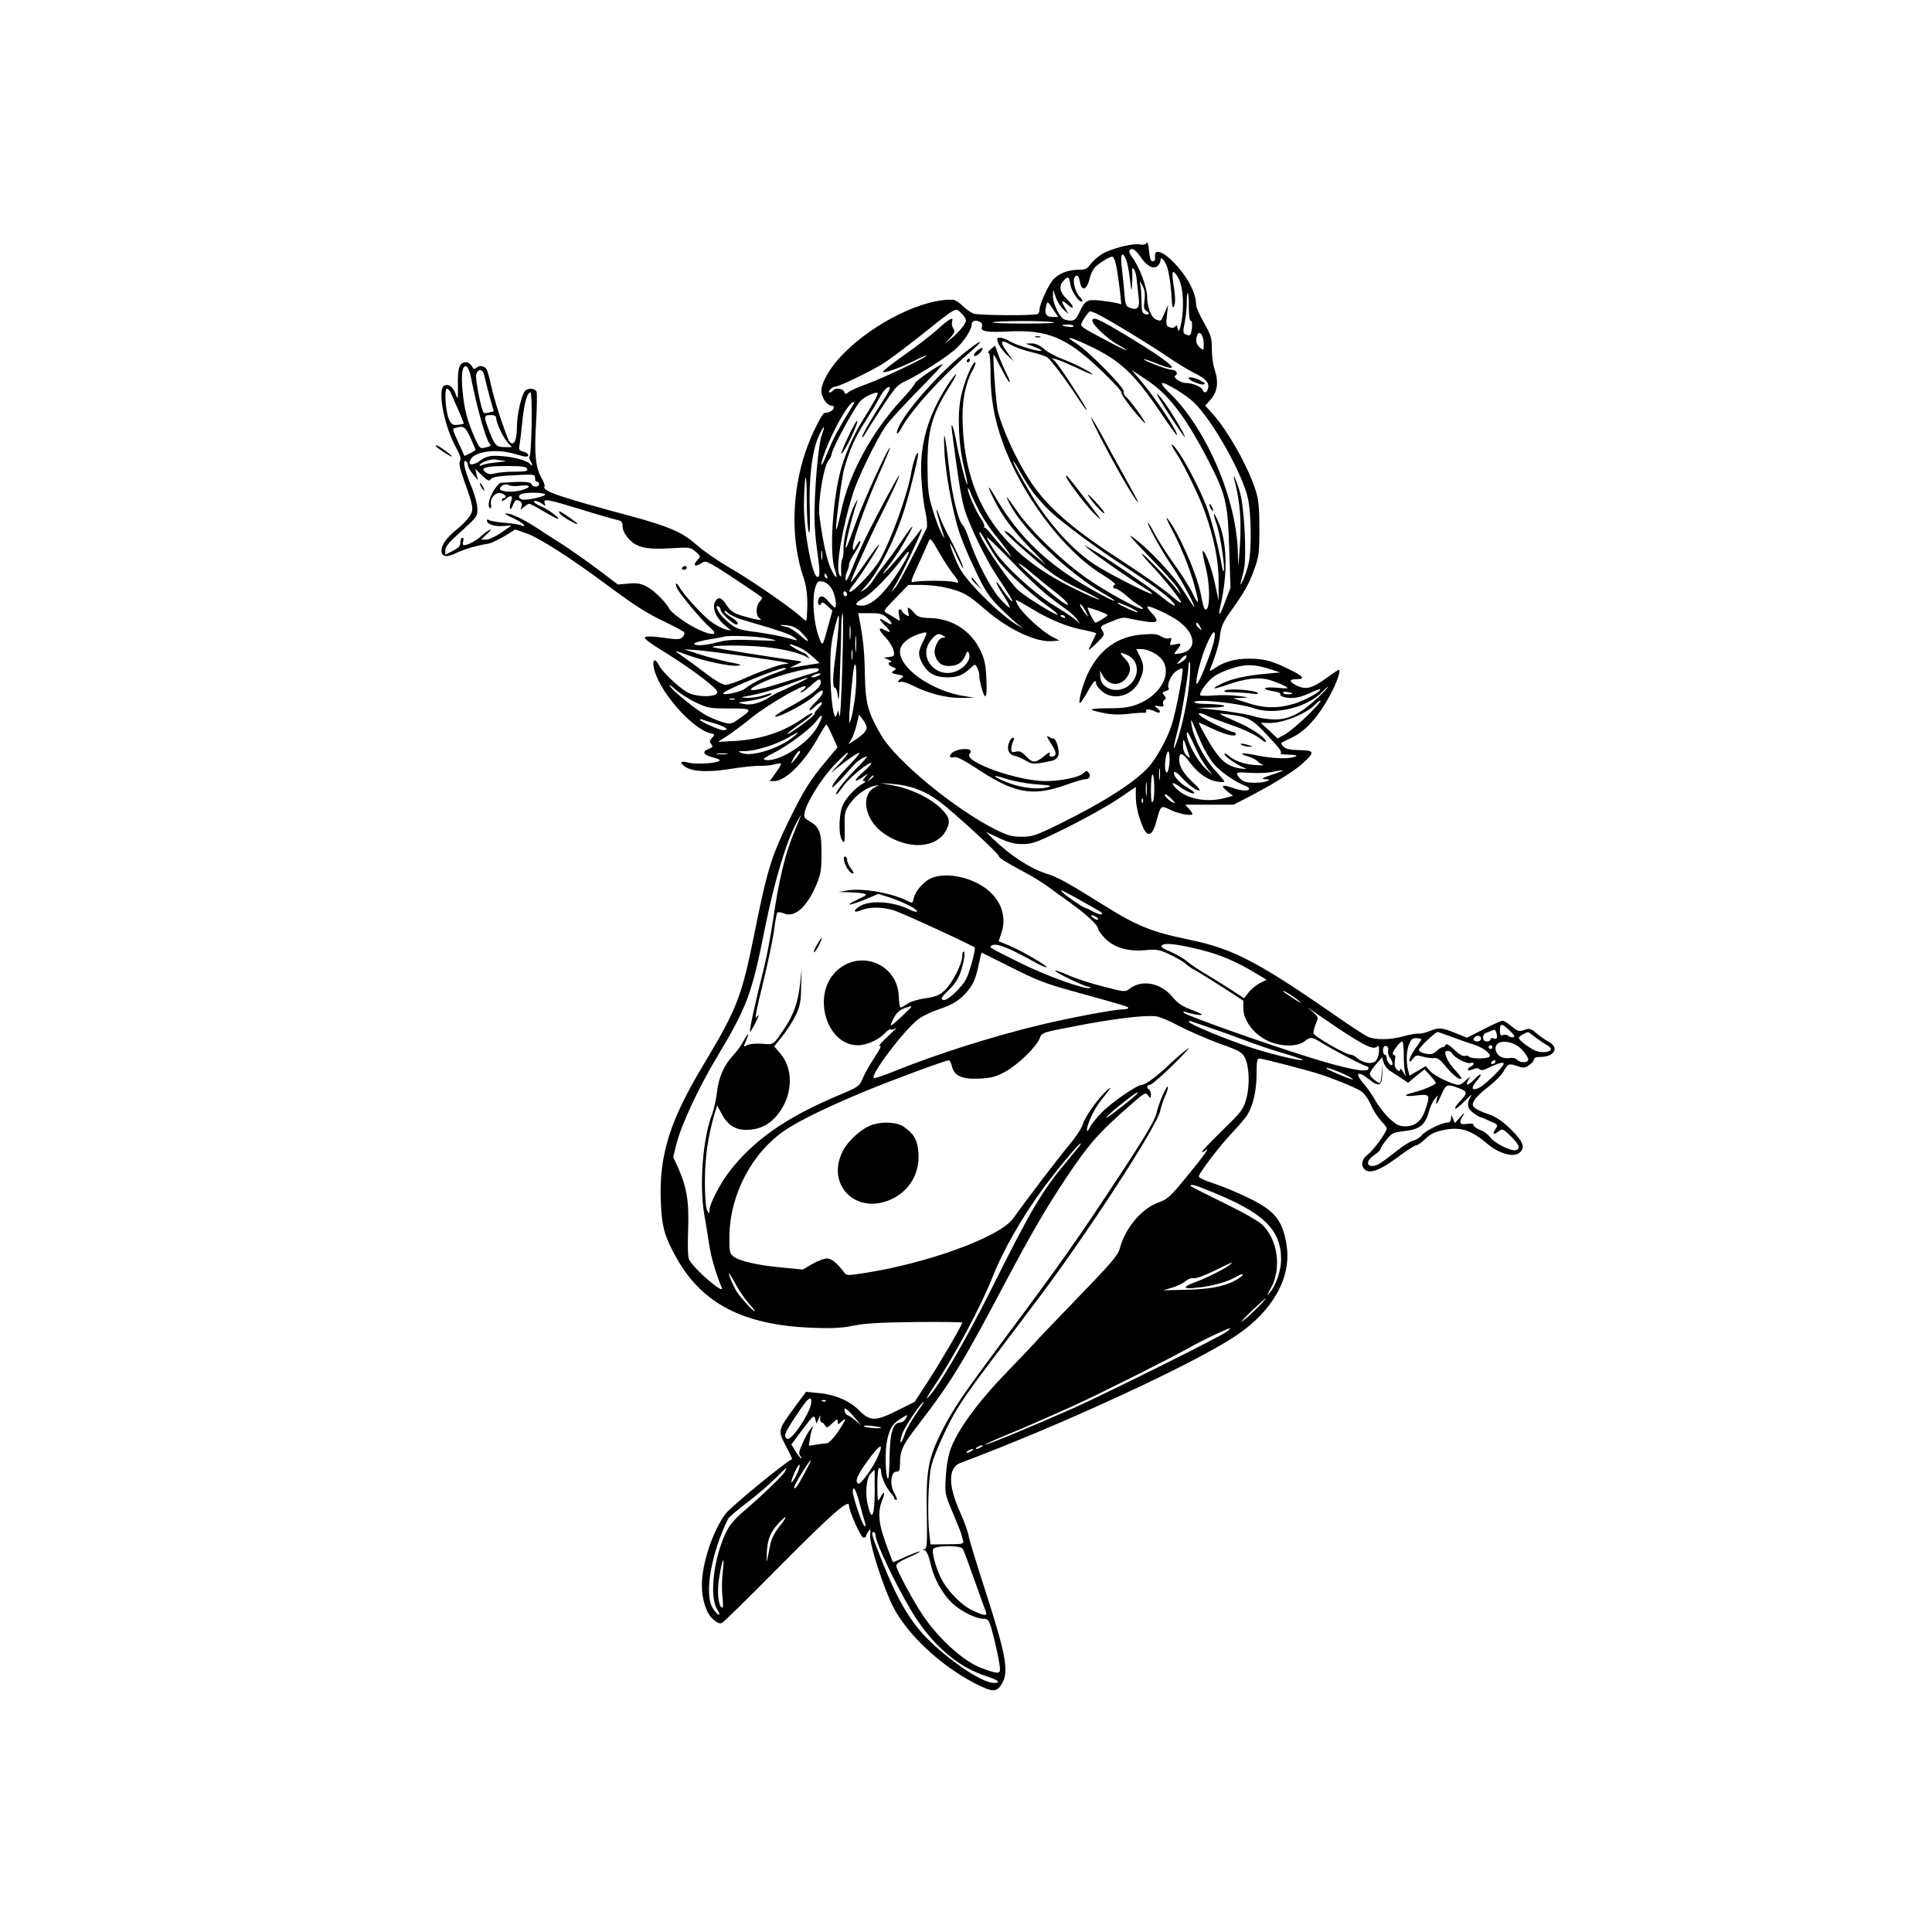 <?xml version="1.0" standalone="no"?>
<!DOCTYPE svg PUBLIC "-//W3C//DTD SVG 20010904//EN"
 "http://www.w3.org/TR/2001/REC-SVG-20010904/DTD/svg10.dtd">
<svg version="1.0" xmlns="http://www.w3.org/2000/svg"
 width="1024pt" height="1024pt" viewBox="0 0 1024 1024"
 preserveAspectRatio="xMidYMid meet">
<g transform="translate(0,1024) scale(0.1,-0.1)"
fill="#000000" stroke="none">
<path d="M6076 8952 c-5 -9 -17 -11 -32 -8 -34 9 -151 -20 -201 -49 -23 -14
-51 -39 -63 -55 -18 -26 -28 -30 -66 -30 -53 0 -101 -19 -131 -51 -26 -28 -73
-131 -73 -159 0 -10 -4 -21 -9 -24 -15 -10 -315 -8 -342 2 -14 6 -40 24 -57
41 -17 17 -39 31 -49 32 -153 9 -411 -116 -574 -277 -82 -80 -136 -176 -124
-221 8 -33 33 -63 52 -63 16 0 17 -16 1 -27 -13 -8 -18 -9 -38 -12 -13 -1 -72
-120 -99 -201 -76 -220 -80 -474 -12 -672 14 -40 20 -83 20 -143 -1 -47 -3
-85 -7 -85 -3 0 -17 11 -31 24 -51 47 -268 197 -376 258 -60 35 -138 89 -173
120 -73 66 -146 98 -354 154 -372 100 -466 132 -452 155 3 6 -4 25 -15 44 -32
56 -40 124 -30 288 5 83 6 159 3 169 -6 21 -46 24 -62 5 -18 -21 -42 -127 -42
-182 0 -63 -9 -95 -25 -95 -7 0 -16 8 -20 18 -35 87 -77 220 -90 280 -8 40
-20 82 -25 93 -12 21 -40 25 -57 8 -8 -8 -14 -5 -22 10 -7 12 -20 21 -30 21
-36 0 -46 -28 -44 -119 1 -79 0 -83 -11 -52 -14 40 -36 57 -60 48 -39 -15 -5
-207 58 -323 25 -45 31 -65 24 -78 -7 -12 0 -41 22 -104 49 -136 52 -152 30
-187 -11 -17 -41 -49 -69 -71 -54 -43 -81 -81 -81 -113 0 -32 27 -37 74 -14
40 20 109 41 171 51 17 2 56 21 88 40 l58 36 57 -20 c62 -20 233 -129 407
-258 169 -126 230 -165 331 -213 51 -24 96 -49 100 -54 3 -6 0 -18 -9 -26 -13
-13 -26 -14 -102 -3 -57 8 -90 9 -97 2 -6 -6 31 -34 109 -81 65 -40 155 -102
201 -138 67 -53 81 -68 71 -79 -15 -19 -100 -18 -144 1 -42 17 -141 108 -161
147 -21 41 -38 36 -29 -9 21 -118 198 -323 299 -349 26 -6 26 -7 10 -25 -14
-15 -14 -21 -4 -34 10 -12 8 -16 -15 -25 -37 -14 -27 -32 26 -45 25 -6 39 -14
32 -18 -22 -14 -128 -19 -165 -9 -43 12 -50 0 -13 -24 38 -25 128 -28 245 -8
58 9 125 16 149 15 24 -1 58 3 77 8 19 5 34 6 34 2 0 -5 -14 -27 -30 -49 l-30
-42 23 0 c61 0 163 102 239 241 18 32 35 59 38 59 3 0 17 -27 32 -61 l27 -60
-60 -72 c-87 -103 -121 -159 -204 -329 -88 -182 -110 -255 -175 -578 -69 -344
-92 -404 -272 -704 -177 -294 -234 -476 -226 -716 5 -143 19 -194 88 -315 134
-235 351 -347 705 -362 119 -5 166 -2 230 11 59 12 145 17 328 19 136 1 247 0
247 -3 0 -12 -117 -213 -182 -312 l-70 -108 -90 -45 c-118 -59 -146 -59 -204
-1 -51 52 -131 86 -221 93 l-61 6 -62 -84 c-88 -120 -88 -120 -45 -203 20 -37
35 -69 33 -70 -36 -15 -323 -251 -352 -289 -67 -88 -126 -264 -126 -378 0 -79
24 -152 61 -183 22 -19 35 -24 47 -17 9 5 143 136 297 292 287 289 375 366
375 329 0 -29 63 -170 76 -170 8 0 14 4 14 8 0 5 6 16 13 26 11 15 12 12 9
-21 -5 -47 73 -286 124 -384 77 -146 250 -307 429 -400 95 -49 117 -50 144 -5
40 64 24 152 -88 499 -43 133 -82 260 -86 282 -3 22 -24 80 -46 129 -65 144
-64 237 1 262 539 202 1244 528 1463 676 195 131 293 309 266 479 -21 131 -62
182 -202 250 -55 27 -137 61 -183 76 -55 18 -83 32 -80 40 11 29 114 163 171
223 34 36 71 79 82 95 33 48 53 132 53 222 0 65 3 83 14 83 15 0 251 -61 316
-82 71 -22 186 -69 218 -88 21 -13 40 -38 56 -72 12 -29 37 -68 54 -87 18 -18
32 -37 32 -42 0 -19 -70 -115 -99 -137 -34 -25 -41 -61 -16 -82 27 -22 81 -2
171 65 48 36 93 65 101 65 7 0 29 15 47 33 25 25 49 37 94 47 92 19 146 3 236
-73 57 -49 134 -72 165 -50 38 26 27 60 -41 127 -46 45 -78 66 -118 80 -30 10
-63 25 -72 33 -15 14 -16 19 -3 42 7 14 40 46 74 71 33 25 69 62 81 83 23 41
29 42 76 25 27 -9 37 -9 58 6 14 9 26 23 26 30 0 9 12 14 34 14 75 0 102 49
45 80 -18 9 -47 30 -65 45 -30 26 -37 28 -65 18 -28 -10 -35 -8 -67 19 -20 17
-42 30 -48 30 -7 0 -52 -20 -100 -45 l-89 -45 -62 25 c-72 29 -88 30 -138 9
-20 -8 -47 -14 -59 -13 -11 2 -46 -5 -76 -13 -70 -21 -154 -21 -194 -1 -17 9
-67 41 -111 71 -468 326 -593 392 -835 442 -197 41 -273 71 -456 186 -184 115
-238 145 -299 164 -88 28 -194 98 -288 190 l-32 31 70 -33 c55 -25 82 -32 128
-32 51 1 75 10 231 87 96 48 218 116 270 151 l96 65 0 -47 c0 -52 13 -108 37
-164 25 -60 52 -48 73 32 21 80 24 83 70 59 42 -22 120 -37 120 -23 0 4 -9 17
-19 28 l-20 21 129 0 128 0 84 43 c137 72 238 135 284 177 64 59 62 68 -18 69
-49 1 -72 6 -85 18 -9 10 -15 19 -12 20 2 2 30 16 63 32 69 35 133 107 194
218 37 68 61 138 48 138 -3 0 -33 -20 -66 -44 -74 -54 -107 -63 -155 -41 -43
21 -45 35 -6 35 55 0 41 16 -52 60 -74 35 -106 44 -164 48 -85 5 -153 -9 -207
-45 -33 -22 -38 -23 -31 -7 29 71 48 136 52 181 5 41 16 66 54 120 75 105 99
147 127 226 24 65 27 86 27 212 0 108 -4 154 -18 200 -39 127 -148 321 -232
414 l-37 41 31 35 c35 41 41 94 17 162 -7 21 -13 68 -13 103 0 58 -4 73 -41
138 -23 41 -42 83 -42 93 0 50 -25 111 -72 173 -75 100 -155 145 -146 83 2
-14 -2 -22 -12 -22 -11 0 -16 15 -20 55 -3 36 -8 50 -14 42z m-32 -72 c32 -49
68 -69 91 -50 8 7 15 19 15 26 0 28 18 13 35 -28 9 -24 19 -85 23 -138 4 -75
7 -90 15 -72 7 16 7 47 -1 99 -13 82 -10 97 13 67 23 -30 35 -83 35 -159 0
-77 -21 -170 -28 -126 -3 17 -6 20 -12 12 -5 -8 -16 -11 -29 -6 -20 6 -22 11
-16 63 l6 57 -17 -40 c-22 -51 -19 -48 -43 -40 -28 8 -51 65 -51 124 -1 50
-43 161 -79 207 -11 14 -18 30 -15 35 11 19 32 7 58 -31z m-75 -17 c6 -16 15
-62 20 -103 7 -66 9 -69 11 -30 2 25 2 56 1 70 -2 18 1 22 8 14 6 -5 13 -28
15 -50 2 -21 7 -61 10 -89 9 -64 -2 -81 -40 -68 -28 9 -29 13 -35 84 -3 41
-10 102 -14 137 -8 66 4 84 24 35z m-50 -46 c6 -35 14 -92 18 -127 l6 -63 -24
7 c-13 3 -52 9 -86 13 -73 7 -82 2 -112 -63 -21 -44 -33 -50 -77 -38 -26 7
-64 84 -63 127 l1 32 14 -41 c8 -23 27 -52 41 -65 l27 -24 -22 38 c-21 37 -15
40 21 9 34 -30 29 -2 -7 31 -39 38 -46 70 -19 99 24 26 30 23 37 -23 6 -37 50
-98 62 -86 3 3 -3 14 -15 26 -21 21 -37 82 -26 100 12 20 23 11 29 -24 10 -52
37 -42 52 20 4 17 13 39 21 50 14 21 81 65 99 65 7 0 17 -28 23 -63z m147
-168 c-5 -39 -3 -50 11 -58 21 -12 13 -24 -11 -15 -12 5 -16 20 -16 68 0 33
-3 72 -6 86 -5 24 -4 24 11 -4 12 -20 15 -41 11 -77z m235 -38 c0 -43 4 -71
10 -71 13 0 7 -72 -6 -77 -5 -1 -16 1 -24 6 -11 7 -11 18 -2 60 6 29 11 77 11
108 0 31 3 54 6 50 3 -3 6 -37 5 -76z m-717 -14 l25 -37 -30 0 c-34 0 -44 17
-35 56 8 30 7 31 40 -19z m-487 -19 c13 -12 23 -28 23 -36 0 -17 -38 -64 -82
-99 l-33 -27 30 32 c25 28 28 36 17 52 -6 11 -9 26 -6 35 11 29 -16 15 -74
-38 -31 -29 -110 -90 -174 -135 -65 -46 -118 -87 -118 -92 0 -12 91 20 168 59
34 17 62 29 62 26 0 -10 -236 -122 -315 -150 -44 -16 -88 -35 -97 -43 -16 -13
-18 -13 -24 2 -7 18 -49 22 -59 6 -3 -5 -11 -10 -17 -10 -7 0 -6 6 2 15 7 8
18 15 24 15 23 0 204 88 266 129 36 24 117 85 180 135 210 167 192 157 227
124z m724 -5 c56 -27 289 -169 374 -228 44 -30 103 -66 131 -80 64 -31 85 -54
77 -83 -6 -25 -21 -29 -29 -8 -6 16 -55 36 -88 36 -30 0 -72 30 -56 40 17 10
3 30 -20 30 -22 0 -153 50 -147 56 2 2 32 -8 66 -22 154 -62 85 1 -164 151
-146 87 -175 100 -175 74 0 -19 77 -93 127 -121 95 -54 55 -41 -54 18 -112 59
-133 72 -133 83 0 12 40 71 48 71 5 0 24 -7 43 -17z m-623 -41 c7 -5 10 -16 6
-25 -9 -23 28 -30 138 -24 209 11 311 -31 492 -204 64 -61 114 -115 110 -120
-3 -5 24 -45 60 -90 37 -44 66 -77 66 -72 0 12 -82 124 -103 141 -9 8 -14 19
-11 27 7 17 -188 215 -250 254 -69 43 -41 39 61 -9 170 -79 246 -151 388 -362
44 -65 81 -116 82 -114 11 11 -112 196 -195 293 l-44 52 74 -49 c118 -77 205
-189 322 -411 103 -197 113 -236 121 -484 l7 -210 -28 -73 c-29 -80 -40 -89
-25 -21 39 168 35 335 -10 439 -28 66 -34 59 -10 -11 19 -53 46 -237 37 -246
-3 -3 -7 12 -11 33 -13 81 -57 252 -82 314 -35 90 -107 228 -148 286 -39 55
-48 48 -11 -7 38 -56 121 -226 151 -309 50 -141 75 -266 74 -375 l0 -100 -20
94 c-18 85 -54 179 -65 169 -2 -3 6 -42 17 -88 26 -103 22 -246 -7 -217 -3 3
-12 37 -19 76 -21 109 -118 329 -176 401 -12 14 -3 -9 19 -50 50 -94 99 -214
123 -304 27 -98 24 -111 -10 -41 -15 33 -61 105 -101 160 -39 55 -85 126 -101
158 -16 31 -32 57 -34 57 -11 0 70 -147 122 -223 50 -73 123 -206 123 -224 0
-4 -23 31 -52 77 -53 87 -191 234 -279 296 -26 19 10 -22 91 -105 74 -75 143
-152 153 -171 l18 -35 -28 35 c-44 55 -176 190 -181 185 -2 -2 20 -30 51 -62
67 -71 157 -183 157 -196 0 -5 -19 7 -42 27 -59 50 -160 121 -308 217 -235
153 -366 270 -453 404 -73 115 -141 261 -168 365 -10 38 -29 300 -22 300 2 0
18 -31 38 -69 19 -38 39 -73 45 -76 6 -4 -1 17 -16 46 -15 30 -34 75 -43 100
l-17 47 -23 -19 c-13 -11 -18 -19 -12 -19 7 0 11 -36 11 -109 0 -127 19 -238
62 -359 98 -279 324 -581 527 -705 45 -28 78 -53 72 -55 -16 -5 -14 -22 3 -22
7 0 33 -17 57 -38 24 -22 55 -44 67 -51 13 -7 21 -15 19 -18 -11 -10 -194 90
-300 164 -129 91 -292 248 -362 348 -63 91 -74 102 -40 38 72 -136 309 -361
493 -468 92 -53 75 -54 -24 0 -258 139 -421 291 -551 515 -39 67 -43 59 -7
-13 49 -97 95 -158 187 -255 l92 -96 -75 61 c-41 33 -84 70 -95 83 -11 12 -29
27 -40 32 -35 19 21 -37 145 -143 95 -82 136 -109 232 -156 65 -31 116 -58
114 -61 -3 -2 -65 25 -138 61 -381 187 -566 456 -585 854 -7 126 11 225 52
301 13 23 19 42 14 42 -16 0 -57 -99 -75 -179 -21 -94 -14 -260 16 -380 11
-46 19 -86 17 -88 -6 -5 -44 146 -58 224 -12 73 -31 123 -24 63 31 -242 49
-357 66 -415 24 -84 112 -266 171 -355 67 -100 93 -144 80 -136 -7 4 -28 31
-47 59 -48 72 -44 44 5 -31 22 -34 36 -62 31 -62 -5 0 -30 23 -54 51 -49 56
-119 191 -158 304 -13 39 -29 75 -35 80 -25 21 -58 160 -74 305 -20 182 -30
219 -25 100 4 -117 43 -330 80 -443 13 -40 51 -131 85 -201 52 -109 71 -138
128 -195 37 -37 81 -78 97 -90 l30 -23 -35 20 c-88 52 -268 230 -305 303 -22
42 -55 129 -49 129 2 0 18 -29 34 -65 16 -36 31 -65 34 -65 7 0 -40 104 -79
175 -18 33 -38 77 -45 98 -7 21 -14 37 -16 35 -3 -3 17 -72 40 -143 4 -11 -2
-4 -13 17 -11 20 -33 76 -47 125 -24 76 -27 107 -28 228 -1 190 22 275 115
423 22 35 39 66 36 68 -2 3 -23 -24 -45 -58 -104 -161 -148 -314 -139 -486 3
-59 12 -140 21 -180 9 -42 12 -80 8 -90 -68 -142 -147 -293 -167 -317 -26 -30
-26 -30 1 15 28 45 125 248 137 285 6 17 4 17 -11 -3 -43 -59 -162 -199 -183
-217 -13 -12 -8 -1 13 25 19 25 46 63 60 85 90 148 100 181 17 58 -29 -43 -69
-98 -89 -123 -20 -25 -47 -61 -59 -81 -12 -21 -34 -45 -49 -54 -26 -17 -26
-17 4 16 71 76 165 264 213 426 34 114 72 275 67 281 -8 7 -26 -46 -37 -108
-21 -117 -105 -349 -164 -455 -33 -60 -150 -183 -162 -171 -4 3 3 16 14 29 28
31 143 208 143 221 0 5 -34 -39 -75 -99 -41 -60 -75 -105 -75 -99 0 14 98 232
161 357 57 114 100 207 94 207 -4 0 -98 -174 -161 -298 -23 -45 -60 -126 -81
-179 -25 -64 -39 -90 -41 -76 -2 12 2 31 7 42 6 11 11 28 11 38 0 10 14 38 30
62 17 24 30 51 30 60 -1 9 -9 0 -20 -19 -17 -31 -19 -32 -20 -12 0 37 66 223
135 380 36 80 64 147 62 149 -8 7 -139 -280 -177 -387 -23 -63 -45 -124 -51
-135 -23 -50 19 135 55 240 4 11 -2 4 -12 -15 -28 -50 -62 -183 -61 -234 1
-23 -2 -49 -6 -57 -5 -7 -8 -34 -7 -59 2 -38 1 -42 -9 -26 -21 35 13 242 72
431 23 77 124 284 172 355 17 25 93 109 171 188 77 78 137 142 132 142 -15 0
-146 -90 -146 -101 0 -6 -32 -45 -71 -87 -160 -174 -280 -395 -321 -592 -12
-55 -23 -98 -26 -96 -6 7 28 268 42 321 29 101 57 166 110 248 29 46 63 101
74 123 22 43 49 71 58 61 4 -3 -10 -32 -31 -63 -54 -82 -115 -187 -115 -199 0
-5 6 -1 12 10 6 11 47 75 90 142 75 114 84 124 135 147 68 32 218 128 262 170
42 39 81 100 81 126 0 21 24 27 48 12z m386 0 c21 -4 -48 -7 -153 -7 -106 0
-182 3 -169 7 31 8 273 9 322 0z m106 -20 c0 -5 -13 -7 -30 -4 -16 2 -30 6
-30 8 0 2 14 4 30 4 17 0 30 -4 30 -8z m690 -93 c0 -38 0 -38 -20 -22 -20 18
-25 39 -14 67 11 29 34 -3 34 -45z m-3887 -165 c36 -180 80 -336 100 -362 12
-15 10 -17 -24 -25 -24 -6 -28 -2 -52 51 -40 91 -56 151 -65 247 -9 92 -2 140
20 133 7 -3 16 -22 21 -44z m73 -1 c3 -16 16 -65 28 -111 l23 -82 -24 -6 c-13
-4 -26 -4 -29 -2 -13 13 -46 179 -40 202 8 34 34 33 42 -1z m3670 -79 c32 -19
74 -49 92 -67 99 -95 260 -382 287 -512 17 -83 19 -263 4 -336 -6 -29 -20 -71
-30 -93 -19 -40 -19 -34 3 49 17 68 4 338 -21 419 -19 65 -42 110 -27 56 28
-110 36 -202 28 -336 -9 -130 -9 -133 -11 -49 -4 283 -164 659 -360 850 -68
65 -54 73 35 19z m-3844 -21 c6 -16 24 -57 40 -92 15 -35 27 -65 26 -67 -2 -1
-16 -4 -33 -6 -25 -2 -32 2 -44 26 -19 39 -28 166 -12 166 6 0 17 -12 23 -27z
m426 -163 c-2 -93 -7 -170 -11 -170 -4 0 -3 -9 3 -19 14 -27 13 -38 -2 -19
-16 19 -101 40 -173 42 -42 1 -60 -4 -91 -26 -41 -30 -69 -24 -48 10 25 40
140 54 228 27 27 -8 55 -15 63 -15 23 0 14 19 -13 26 -23 6 -25 10 -20 38 3
17 10 74 15 126 9 92 25 150 43 150 5 0 7 -76 6 -170z m1815 123 c-15 -27 -42
-71 -60 -100 -52 -82 -103 -201 -123 -288 -40 -168 -53 -427 -25 -504 19 -56
5 -52 -22 7 -20 41 -43 147 -60 278 -9 73 23 268 50 296 7 7 14 22 15 33 7 35
115 236 151 278 16 19 66 45 89 46 8 1 3 -16 -15 -46z m-106 -10 c-86 -141
-110 -185 -137 -253 -40 -100 -52 -98 -15 2 42 112 125 256 148 257 5 1 6 -2
4 -6z m-1897 -80 c1 -26 38 -105 62 -130 l21 -23 -34 0 c-48 0 -56 8 -84 80
-32 82 -32 90 5 90 22 0 30 -5 30 -17z m-137 -102 c15 -33 27 -62 27 -64 0 -3
-13 -12 -29 -20 l-29 -14 -31 68 c-36 80 -36 76 -13 82 40 11 48 5 75 -52z
m1861 8 c-17 -48 -38 -294 -37 -429 0 -47 6 -123 13 -170 16 -115 17 -144 5
-148 -28 -10 -75 238 -74 387 1 58 4 120 8 136 4 17 7 -35 7 -115 0 -80 5
-155 10 -168 7 -15 8 20 6 110 -6 167 12 314 45 391 30 67 41 71 17 6z m-1681
-131 c18 0 3 -4 -33 -8 -36 -3 -74 -10 -84 -15 -14 -6 -17 -5 -12 3 9 14 66
32 84 26 8 -2 28 -5 45 -6z m-193 -25 c0 -8 12 -29 27 -47 l26 -31 -7 30 -7
30 36 -35 c27 -26 38 -32 44 -22 9 15 44 20 162 25 70 3 75 2 75 -17 -1 -12 4
-20 10 -19 6 1 11 -5 11 -13 0 -18 -33 -18 -40 0 -5 14 -50 15 -164 7 -7 -1
-24 -21 -38 -44 -25 -44 -32 -81 -17 -91 5 -3 7 7 4 22 -5 35 27 67 57 57 21
-6 29 -25 11 -25 -5 0 -10 -5 -10 -12 0 -6 7 -4 18 5 30 27 43 22 30 -14 -13
-37 -2 -52 11 -15 11 28 18 31 39 18 8 -5 10 -16 6 -28 -7 -18 -7 -18 13 -1
11 9 23 17 28 17 5 0 39 -18 76 -40 37 -22 71 -40 76 -40 16 0 -52 51 -89 66
-21 9 -38 20 -38 25 0 10 28 1 49 -15 12 -9 13 -8 8 7 -10 26 12 22 189 -32
87 -27 174 -52 192 -56 27 -6 32 -11 32 -35 0 -18 11 -42 30 -63 42 -49 96
-61 225 -53 100 6 104 6 132 -18 27 -24 28 -24 9 -45 -25 -27 -14 -38 18 -18
24 16 27 15 91 -23 51 -32 212 -139 234 -157 2 -1 -3 -11 -12 -21 -23 -25 -22
-78 1 -91 23 -14 -34 -4 -103 18 -38 12 -56 25 -74 54 -27 42 -45 47 -61 17
-17 -31 5 -84 48 -121 l37 -31 -29 6 c-16 4 -49 21 -72 37 -43 29 -152 148
-174 189 -7 12 -14 19 -17 17 -2 -3 1 -16 8 -29 17 -33 134 -172 171 -203 70
-59 -27 -39 -127 26 -40 26 -79 57 -85 69 -22 40 -83 101 -124 122 -31 16 -52
19 -95 15 l-56 -5 -110 83 c-60 45 -144 104 -185 130 -41 26 -105 67 -141 91
-72 46 -132 74 -158 73 -9 0 7 -11 36 -24 28 -13 54 -29 59 -36 5 -9 2 -10
-12 -4 -10 5 -50 11 -89 14 -38 3 -76 10 -82 14 -8 5 -13 4 -13 -2 0 -19 42
-33 86 -29 24 2 44 3 44 2 0 0 -24 -17 -53 -37 -30 -21 -66 -37 -80 -37 l-27
0 32 31 c20 18 25 26 13 20 -12 -5 -32 -20 -45 -33 -25 -23 -71 -48 -91 -48
-6 0 -8 9 -4 20 4 11 2 20 -4 20 -6 0 -11 -11 -11 -25 0 -19 -10 -29 -40 -45
l-40 -20 0 23 c0 16 17 40 53 72 121 110 117 105 117 149 0 25 -14 76 -35 126
-34 83 -45 137 -25 125 6 -3 10 -13 10 -22z m2996 -143 c23 -30 64 -76 91
-101 66 -62 251 -199 398 -294 131 -86 220 -151 249 -184 33 -37 3 -23 -59 27
-63 51 -302 213 -370 251 l-40 22 30 -25 c39 -33 236 -170 292 -203 24 -14 42
-28 39 -31 -7 -6 -235 110 -303 155 -101 66 -210 180 -300 313 -44 65 -133
222 -133 235 0 5 15 -17 33 -50 18 -33 51 -85 73 -115z m-2682 125 c4 -12 -7
-15 -67 -15 -40 0 -86 -4 -103 -9 -22 -6 -36 -5 -50 6 -32 23 0 33 112 33 81
0 103 -3 108 -15z m-41 -90 c62 9 67 -9 7 -24 -49 -13 -110 -7 -110 9 0 16 34
29 46 19 7 -5 32 -7 57 -4z m2441 -141 c21 -38 57 -91 80 -119 23 -27 54 -68
70 -90 25 -37 24 -36 -19 10 -25 28 -59 67 -75 88 -15 20 -30 34 -32 30 -3 -5
-3 -2 -1 5 2 8 -6 27 -17 42 -27 38 -70 136 -70 158 1 9 7 1 14 -19 7 -20 30
-67 50 -105z m-2306 97 c16 -10 -100 -36 -123 -28 -20 8 -19 24 3 30 30 8 107
7 120 -2z m2343 -258 c17 -32 46 -76 63 -99 43 -56 178 -181 254 -233 34 -24
60 -46 58 -49 -7 -6 -153 83 -205 126 -55 45 -232 312 -207 312 2 0 19 -26 37
-57z m313 -272 c39 -31 87 -68 109 -82 21 -15 45 -37 54 -50 l16 -24 -24 21
c-13 12 -63 45 -111 74 -105 64 -265 210 -319 294 -21 33 -39 64 -39 69 0 4
55 -49 123 -119 67 -70 153 -152 191 -183z m-494 109 c36 -45 37 -54 9 -45
-27 9 -191 9 -218 0 -17 -5 -13 8 28 97 26 57 51 112 55 123 6 15 15 5 51 -59
25 -43 58 -95 75 -116z m-693 78 c-2 -13 -4 -5 -4 17 -1 22 1 32 4 23 2 -10 2
-28 0 -40z m437 -15 c-83 -145 -167 -233 -224 -233 -45 0 -42 12 9 41 45 26
140 124 206 212 38 51 43 40 9 -20z m804 -165 c64 -49 88 -87 30 -47 -57 40
-228 191 -228 201 0 5 31 -16 68 -49 38 -32 96 -79 130 -105z m-1214 86 c3 -8
2 -12 -4 -9 -6 3 -10 10 -10 16 0 14 7 11 14 -7z m23 -63 c20 -30 32 -101 17
-101 -3 0 -17 14 -31 30 -29 35 -48 38 -56 10 -6 -22 8 -38 16 -18 3 9 13 5
32 -13 l27 -26 -22 -79 c-31 -116 -30 -115 -52 -54 -25 70 -34 191 -19 248 11
39 15 43 39 40 17 -2 35 -15 49 -37z m612 3 c89 -22 110 -34 207 -118 121
-104 269 -173 355 -164 l34 3 -42 22 c-51 28 -152 120 -176 162 -10 17 -15 31
-12 31 3 0 43 -22 89 -50 94 -56 183 -93 274 -110 34 -7 62 -14 62 -17 0 -2
-9 -21 -20 -43 -11 -22 -20 -42 -20 -44 0 -3 20 13 44 37 40 39 42 44 29 64
-12 21 -11 24 24 39 78 33 85 34 121 25 21 -5 61 -12 90 -16 61 -8 67 3 25 47
-14 15 -24 30 -21 33 8 8 126 -47 167 -79 92 -69 95 -155 7 -169 -35 -6 -37
-5 -24 11 33 38 32 45 -2 37 -30 -7 -32 -6 -25 15 6 19 4 22 -9 17 -10 -4 -28
1 -42 10 -20 12 -40 15 -99 10 -130 -10 -225 -77 -287 -202 -26 -52 -54 -152
-45 -161 3 -3 20 22 39 55 32 60 48 75 48 47 0 -8 14 -26 31 -40 62 -53 163
-24 199 57 25 53 25 83 1 130 l-19 37 24 0 c38 0 88 -25 112 -55 57 -73 -6
-189 -127 -237 -44 -17 -78 -22 -158 -22 -109 -1 -113 -7 -19 -26 39 -8 81 -9
125 -4 36 5 74 7 84 6 10 -1 15 3 12 8 -8 13 21 13 47 -1 27 -14 36 -3 12 17
-18 15 -18 15 9 11 22 -4 27 -1 22 11 -3 8 0 19 7 23 9 6 9 11 -2 24 -11 14
-10 17 8 22 12 3 20 9 17 13 -12 19 10 72 37 91 16 12 32 19 35 15 8 -8 -36
-240 -59 -305 -20 -60 -67 -148 -105 -198 -64 -84 -234 -195 -487 -320 -126
-62 -145 -68 -201 -68 -50 0 -74 6 -136 37 -215 107 -528 364 -608 500 -72
124 -84 169 -87 323 -2 123 -9 190 -30 298 l-6 27 64 0 c54 0 67 -4 91 -26 33
-31 28 -44 -7 -20 -40 26 -43 19 -6 -19 35 -36 34 -43 -2 -24 -35 19 -33 0 5
-39 20 -21 39 -52 43 -69 6 -29 4 -32 -22 -35 l-29 -4 25 -11 c14 -7 19 -12
13 -12 -21 -1 -15 -19 9 -27 20 -6 20 -7 5 -19 -16 -11 -13 -13 20 -20 34 -6
36 -8 20 -20 -20 -15 -23 -26 -3 -19 8 3 36 -6 62 -19 85 -43 180 -67 258 -66
l71 1 -51 8 c-169 25 -344 145 -344 236 0 37 37 72 99 93 50 16 50 15 25 -36
-29 -57 -30 -75 -3 -123 28 -49 66 -70 129 -70 56 0 81 10 122 47 26 25 26 25
37 5 6 -12 11 -28 11 -36 0 -35 22 -116 32 -116 7 0 9 33 6 93 -3 74 -10 103
-31 149 -51 105 -148 168 -264 172 -58 2 -69 6 -89 29 -29 34 -38 34 -30 2 6
-24 5 -25 -14 -13 -11 7 -20 16 -20 20 0 5 -5 8 -11 8 -7 0 -8 -11 -4 -32 7
-32 7 -32 -16 -17 -13 9 -34 21 -47 28 -22 12 -21 13 45 81 l68 70 69 0 c39 0
99 -7 135 -16z m-529 -35 c0 -5 -4 -9 -10 -9 -5 0 -10 7 -10 16 0 8 5 12 10 9
6 -3 10 -10 10 -16z m1510 -74 c17 -9 30 -17 30 -20 0 -6 -93 36 -105 47 -12
11 32 -5 75 -27z m-244 -18 c14 -30 14 -31 -1 -12 -25 30 -39 59 -26 51 6 -4
18 -22 27 -39z m-1936 8 c0 -13 67 -75 82 -75 19 0 5 20 -27 39 -19 11 -35 25
-35 31 0 5 9 1 20 -10 10 -10 52 -29 92 -40 179 -52 235 -71 258 -89 24 -19
24 -19 -42 -1 -37 10 -109 23 -160 30 -98 12 -113 18 -171 73 -33 30 -53 78
-27 62 6 -3 10 -12 10 -20z m2001 -2 c27 -10 49 -20 49 -23 0 -6 -54 -40 -64
-40 -3 0 -15 18 -26 40 -11 22 -18 40 -14 40 3 0 28 -8 55 -17z m-1357 -305
c-4 -156 -11 -269 -15 -253 l-7 30 -8 -25 c-14 -43 -33 90 -33 235 -1 96 4
151 19 209 10 43 21 81 24 83 7 8 -2 -112 -16 -217 -15 -106 -16 -165 -3 -165
6 0 13 -20 16 -45 4 -33 7 -15 9 65 2 61 5 142 6 180 1 39 3 99 3 134 1 35 4
62 7 58 4 -3 3 -133 -2 -289z m1181 272 c3 -6 -1 -7 -9 -4 -18 7 -21 14 -7 14
6 0 13 -4 16 -10z m-1138 -112 c-2 -18 -4 -6 -4 27 0 33 2 48 4 33 2 -15 2
-42 0 -60z m1854 60 c11 -21 11 -22 -4 -9 -10 7 -17 17 -17 22 0 15 9 10 21
-13z m-2119 -25 c50 -47 54 -71 5 -26 -25 23 -58 45 -74 49 -48 10 -50 14 -4
10 30 -3 52 -13 73 -33z m295 -100 c-2 -21 -4 -6 -4 32 0 39 2 55 4 38 2 -18
2 -50 0 -70z m1899 57 c-6 -38 -64 -193 -86 -227 -24 -40 3 95 37 180 37 92
60 115 49 47z m-1436 20 c13 -8 13 -10 -2 -10 -24 0 -51 -56 -43 -89 10 -40
34 -61 72 -61 46 0 72 16 88 53 12 28 14 30 21 13 11 -28 -16 -68 -59 -90
-111 -54 -219 71 -141 163 27 33 40 37 64 21z m-930 -14 c64 -13 62 -14 -70
-9 -105 4 -149 2 -196 -11 -68 -18 -124 -21 -124 -7 0 5 33 14 73 21 39 6 77
13 82 15 25 9 176 3 235 -9z m175 -52 c17 -8 45 -29 64 -46 l35 -33 -45 -7
c-24 -4 -60 -10 -79 -13 l-35 -5 35 17 c34 16 34 17 10 20 -114 15 -438 67
-450 72 -28 12 174 13 280 1 101 -11 188 -33 220 -55 13 -9 13 -8 1 8 -7 9
-17 17 -21 17 -4 0 -28 12 -51 26 -45 26 -22 25 36 -2z m272 -56 c-2 -13 -4
-3 -4 22 0 25 2 35 4 23 2 -13 2 -33 0 -45z m-582 16 c209 -29 273 -41 230
-43 -30 -1 -129 -36 -238 -85 -32 -14 -69 -26 -82 -26 -15 0 -58 25 -107 63
-46 35 -101 75 -123 90 -48 33 -47 33 35 3 88 -31 217 -59 260 -54 28 2 17 7
-52 20 -47 10 -119 29 -160 43 l-73 24 70 -5 c39 -3 147 -17 240 -30z m2046 1
c54 -29 60 -101 12 -150 -57 -56 -155 -34 -161 35 l-2 35 15 -26 c31 -55 93
-59 129 -7 24 34 19 66 -13 99 -33 32 -26 37 20 14z m304 -14 c-3 -6 -16 -16
-28 -23 -21 -11 -21 -10 -7 8 18 23 33 34 38 29 2 -2 1 -8 -3 -14z m-1755
-221 c-7 -47 -16 -94 -21 -105 l-8 -20 0 20 c-1 41 19 257 26 283 14 49 16
-86 3 -178z m1775 108 c-6 -93 -41 -257 -69 -333 -22 -61 -19 -27 9 77 19 74
55 292 55 339 0 5 3 9 6 9 3 0 3 -42 -1 -92z m430 54 l50 -16 -75 -7 c-107 -9
-188 -28 -240 -55 -55 -28 -43 -30 30 -5 102 36 173 44 232 26 29 -9 64 -23
78 -31 23 -14 21 -15 -43 -9 -74 6 -86 -8 -17 -19 23 -3 39 -10 36 -15 -3 -5
4 -11 17 -15 42 -11 82 -6 136 19 30 14 56 24 58 22 9 -10 -81 -60 -138 -77
-86 -26 -158 -25 -249 5 l-75 24 45 2 c44 2 44 2 -15 10 -33 5 -93 6 -132 3
-40 -4 -73 -2 -73 2 0 19 40 73 72 97 34 25 110 53 163 60 40 4 80 -1 140 -21z
m-2615 -16 c-71 -25 -131 -55 -170 -85 -27 -21 -133 -42 -115 -23 19 20 290
131 320 131 23 0 14 -5 -35 -23z m220 15 c0 -5 -8 -11 -17 -14 -10 -2 -83 -26
-162 -51 -169 -55 -236 -59 -131 -8 104 50 310 99 310 73z m0 -31 c-8 -5 -22
-10 -30 -10 -13 0 -13 1 0 10 8 5 22 10 30 10 13 0 13 -1 0 -10z m-129 -50
c-46 -22 -85 -40 -87 -40 -3 0 -21 -11 -42 -23 -54 -35 -102 -47 -142 -38 -34
7 -33 8 25 15 57 8 125 29 125 40 0 3 -19 -1 -41 -9 -23 -8 -62 -14 -88 -14
-25 1 -35 3 -21 6 67 10 164 37 245 68 119 45 129 43 26 -5z m139 11 c0 -26
-59 -71 -166 -128 -48 -26 -82 -49 -75 -51 18 -6 152 64 200 104 21 19 42 34
45 34 17 0 2 -29 -29 -59 -19 -18 -35 -38 -35 -44 0 -6 13 2 30 18 36 35 52
27 17 -9 -14 -14 -23 -27 -20 -30 6 -6 -128 -106 -142 -106 -5 0 13 16 40 35
71 49 102 75 89 75 -6 0 -26 -11 -45 -25 -100 -72 -221 -113 -359 -122 l-95
-5 52 33 c28 19 89 64 134 101 83 66 279 179 279 159 0 -5 -8 -15 -17 -20 -10
-6 -13 -11 -7 -11 7 0 29 16 50 35 45 40 54 43 54 16z m-661 -105 c62 -29 73
-31 178 -31 124 0 126 -3 44 -59 -33 -23 -40 -25 -76 -15 -22 6 -61 22 -86 34
-52 27 -175 125 -198 158 -8 12 4 5 28 -17 24 -21 73 -52 110 -70z m3296 26
c-89 -83 -155 -117 -230 -115 -33 0 -85 8 -115 18 -30 9 -109 22 -175 30
l-120 13 85 2 c97 3 69 17 -37 19 -35 0 -63 4 -63 9 0 20 238 -4 319 -33 107
-37 283 6 360 89 14 14 27 26 30 26 3 -1 -21 -26 -54 -58z m-135 22 c0 -2 -11
-4 -25 -4 -14 0 -25 4 -25 9 0 4 11 6 25 3 14 -2 25 -6 25 -8z m-2957 -31 c-7
-2 -19 -2 -25 0 -7 3 -2 5 12 5 14 0 19 -2 13 -5z m3031 -91 c-44 -42 -96 -86
-116 -96 l-37 -20 -44 42 -45 41 46 -1 c75 -1 201 51 247 102 10 11 21 18 24
15 3 -3 -31 -41 -75 -83z m-526 4 c15 -8 74 -30 132 -50 59 -20 120 -49 142
-66 21 -17 38 -27 38 -21 0 18 -65 64 -135 96 -131 59 -126 55 -70 49 103 -12
127 -23 190 -88 84 -87 105 -114 91 -120 -6 -2 14 -5 44 -6 40 -1 50 -4 35
-10 -32 -14 -120 -11 -201 6 -82 17 -109 13 -47 -6 21 -7 43 -18 48 -25 6 -7
19 -15 30 -19 11 -3 -8 -3 -43 -1 -61 5 -110 22 -144 53 -10 8 -18 11 -18 5 0
-11 59 -53 100 -71 22 -9 20 -10 -15 -5 -78 11 -117 48 -193 186 -18 31 -30
57 -28 57 2 0 32 -13 67 -30 75 -35 129 -48 129 -31 0 6 -6 11 -13 11 -16 0
-146 63 -172 84 -25 20 -4 21 33 2z m-2065 -57 c-47 -88 -203 -188 -274 -177
-20 3 -12 10 41 37 80 41 197 128 228 171 35 47 38 29 5 -31z m260 -1 c5 -17
-18 -43 -67 -74 l-29 -19 15 25 c9 14 21 49 28 79 l13 54 18 -24 c10 -13 20
-32 22 -41z m-800 16 c55 -17 76 -34 40 -34 -21 0 -123 46 -123 55 0 4 6 4 13
1 6 -3 38 -13 70 -22z m2568 -88 c18 -44 51 -100 72 -125 34 -41 118 -99 170
-117 9 -3 17 -10 17 -15 0 -14 -43 -11 -90 6 -54 19 -63 11 -25 -19 l30 -24
-40 -11 c-92 -25 -194 -9 -251 41 -41 36 -37 51 6 20 34 -26 80 -45 80 -34 0
4 -18 17 -40 30 -42 24 -78 68 -66 80 4 4 22 -9 39 -29 37 -40 76 -69 94 -69
7 0 -8 19 -33 42 -51 47 -74 85 -74 122 0 42 17 38 54 -12 43 -59 98 -98 149
-105 20 -3 37 -3 37 0 0 3 -23 31 -52 62 -55 60 -112 171 -122 236 -7 45 -6
43 45 -79z m1 -92 c10 -18 30 -47 44 -65 26 -31 24 -31 -15 6 -46 43 -101 144
-101 185 0 18 8 9 28 -35 15 -33 35 -74 44 -91z m-2156 111 c-75 -61 -218
-107 -272 -87 -28 10 -27 10 15 11 58 1 163 34 226 70 62 36 68 37 31 6z
m2087 -69 c17 -49 17 -49 -3 -31 -13 12 -20 31 -20 53 0 43 3 41 23 -22z
m-2053 -13 c-1 -5 -12 -21 -26 -38 -23 -27 -24 -27 -14 -5 20 40 41 62 40 43z
m1955 -81 c-5 -27 -9 -32 -16 -21 -9 14 -3 85 10 104 9 15 14 -43 6 -83z
m-2342 71 c-13 -2 -35 -2 -50 0 -16 2 -5 4 22 4 28 0 40 -2 28 -4z m592 -55
c-33 -35 -46 -51 -30 -37 53 46 128 99 139 99 6 0 -15 -26 -45 -57 -63 -65
-99 -111 -99 -125 0 -6 21 14 48 42 26 29 56 63 67 75 19 22 56 45 70 45 4 0
-24 -31 -61 -68 -60 -60 -115 -132 -100 -132 3 0 20 21 38 46 32 44 136 129
146 119 3 -3 -16 -23 -42 -46 -52 -46 -55 -64 -4 -28 32 22 33 22 14 1 -14
-17 -16 -22 -5 -22 9 0 6 -5 -6 -12 -36 -19 -86 -72 -106 -110 -23 -46 -27
-164 -5 -193 13 -18 14 -10 13 66 -2 78 0 89 26 127 29 45 88 88 134 97 24 5
25 4 7 -4 -86 -38 -65 -174 38 -247 127 -90 282 -83 333 16 24 47 18 70 -29
116 -57 55 -155 102 -247 120 l-74 14 65 -5 c94 -7 176 -38 250 -94 76 -57
312 -274 313 -287 0 -11 35 -32 137 -87 41 -22 98 -56 125 -77 28 -20 82 -59
120 -87 85 -61 145 -117 145 -136 0 -7 17 -30 37 -51 49 -49 123 -71 214 -62
61 5 73 3 129 -23 34 -16 72 -38 84 -49 11 -11 32 -25 46 -32 14 -7 78 -47
143 -88 l117 -76 0 -42 c0 -60 51 -130 120 -166 67 -36 163 -39 203 -8 32 25
39 25 85 -3 62 -39 215 -119 239 -126 15 -4 20 -10 14 -19 -11 -17 -119 4
-302 61 -241 75 -660 223 -674 239 -7 8 -4 9 10 4 29 -11 85 -20 85 -14 0 3
-27 16 -60 28 -44 16 -69 34 -95 65 -61 75 -160 95 -226 46 -26 -20 -26 -20
-141 10 -64 16 -146 42 -183 59 -37 17 -70 28 -73 26 -6 -7 157 -86 177 -86 8
0 12 -3 9 -6 -15 -14 -233 63 -372 133 -166 83 -162 80 -153 89 20 20 83 -3
230 -85 32 -18 61 -30 64 -28 7 7 -138 91 -202 117 l-52 21 14 42 c32 92 -4
187 -95 247 -84 56 -204 76 -275 46 -40 -16 -86 -69 -94 -107 -5 -25 -8 -27
-25 -18 -82 44 -241 73 -323 60 l-50 -9 55 -1 c30 -1 65 -4 78 -7 20 -6 16 -9
-29 -30 -77 -36 -54 -38 32 -3 l74 31 55 -17 c69 -22 150 -62 150 -75 0 -6
-17 -2 -37 8 -89 45 -215 53 -269 17 -36 -23 -29 -36 11 -19 44 18 108 18 172
-1 41 -12 416 -185 429 -197 7 -7 -26 -129 -45 -166 -22 -43 -93 -112 -116
-112 -23 0 -18 13 20 49 20 18 43 47 52 65 23 43 43 135 32 142 -5 3 -9 -7 -9
-23 0 -41 -52 -143 -92 -181 -29 -27 -47 -35 -103 -43 -37 -5 -80 -18 -95 -29
-16 -11 -32 -20 -37 -20 -4 0 -8 24 -9 53 -2 178 -209 262 -335 136 -127 -127
-47 -390 118 -389 47 0 110 29 142 63 13 15 28 24 33 21 5 -3 17 0 27 8 10 7
-10 -13 -43 -45 -34 -31 -53 -55 -44 -51 12 4 3 -15 -25 -58 -24 -35 -52 -85
-63 -110 -18 -45 -22 -48 -119 -89 -287 -120 -461 -241 -591 -411 -48 -62
-104 -171 -104 -203 -1 -20 -1 -20 -12 0 -7 12 -12 70 -12 150 0 129 16 239
49 354 l16 52 23 -43 c34 -65 78 -91 148 -86 70 5 123 38 166 103 65 98 64
224 -2 301 l-33 38 42 52 c23 28 55 78 71 110 24 50 29 71 30 153 l3 96 -8
-76 c-11 -99 -33 -164 -81 -236 -63 -94 -58 -91 -121 -85 -33 2 -65 -1 -78 -7
-22 -12 -22 -12 -7 23 20 47 12 46 -13 -1 -10 -21 -35 -55 -54 -75 -49 -52
-79 -120 -87 -197 -4 -36 -15 -86 -24 -111 -52 -135 -71 -382 -42 -545 8 -44
19 -113 25 -154 10 -64 35 -151 66 -225 19 -45 -145 95 -173 148 -6 12 -8 72
-5 155 6 151 -7 228 -53 332 l-26 56 17 69 c25 100 116 296 213 458 163 272
186 335 257 690 48 239 111 453 166 554 35 66 33 59 -17 -62 -44 -108 -76
-242 -105 -441 -12 -82 -34 -202 -50 -265 -43 -170 -79 -334 -74 -338 4 -4 45
73 45 85 0 4 -6 -1 -13 -11 -8 -11 8 68 35 175 26 106 53 234 60 284 6 49 14
94 18 98 4 4 19 2 34 -4 56 -26 123 33 173 152 23 54 27 79 27 164 1 112 -11
143 -65 173 -26 15 -29 21 -24 47 10 51 87 176 154 247 35 37 68 68 74 68 6 0
-15 -28 -48 -62z m1702 -75 c-2 -16 -4 -5 -4 22 0 28 2 40 4 28 2 -13 2 -35 0
-50z m598 22 c-56 -19 -64 -24 -40 -25 26 -1 27 -3 10 -10 -28 -12 -103 -12
-125 0 -11 6 -24 19 -30 29 -9 18 -6 19 63 15 39 -3 92 -1 117 4 76 16 78 11
5 -13z m-634 -143 c-8 -12 -10 3 -11 59 0 42 3 79 8 83 11 12 14 -122 3 -142z
m-1481 134 c0 -2 -8 -10 -17 -17 -16 -13 -17 -12 -4 4 13 16 21 21 21 13z
m1447 -98 c-2 -18 -4 -6 -4 27 0 33 2 48 4 33 2 -15 2 -42 0 -60z m134 -24
c21 -24 22 -26 3 -16 -25 13 -50 42 -37 42 5 0 20 -12 34 -26z m-154 -16 c-3
-8 -6 -5 -6 6 -1 11 2 17 5 13 3 -3 4 -12 1 -19z m-322 -525 c115 -64 110 -61
103 -69 -4 -3 -21 3 -40 12 -18 10 -35 19 -38 19 -22 3 -151 95 -134 95 5 0
54 -25 109 -57z m75 -83 c8 -5 12 -11 9 -14 -3 -3 -14 1 -25 9 -21 16 -8 20
16 5z m557 -175 c103 -26 189 -63 286 -122 l60 -36 -36 -18 c-19 -10 -46 -32
-59 -49 l-24 -31 -75 49 c-41 26 -103 65 -139 86 -36 22 -76 49 -90 62 -14 12
-52 34 -85 49 -47 20 -56 28 -45 36 19 13 87 4 207 -26z m-1006 -93 c126 -64
182 -86 309 -121 292 -81 310 -86 310 -93 0 -5 -13 -8 -29 -8 -45 0 -289 -46
-449 -85 -250 -61 -531 -150 -755 -240 -61 -25 -113 -42 -116 -39 -18 18 157
250 236 312 21 16 68 39 105 51 82 27 123 54 164 108 28 36 39 67 60 171 2 12
6 22 7 22 2 0 73 -35 158 -78z m1527 -180 c15 -13 1 -6 -30 14 -32 20 -58 39
-58 41 0 7 58 -29 88 -55z m-2105 -76 c-32 -30 -59 -53 -61 -51 -2 2 5 20 16
41 13 25 30 41 53 49 54 20 53 18 -8 -39z m2297 -58 c143 -96 197 -123 216
-107 12 10 14 7 13 -22 -3 -49 -24 -69 -63 -62 -17 3 -40 14 -52 24 -11 11
-27 19 -36 19 -25 0 -193 97 -196 113 -2 8 4 31 12 51 15 35 15 35 -22 67 -22
18 -25 22 -7 9 17 -11 77 -53 135 -92z m-827 2 c51 -26 145 -67 210 -91 102
-36 120 -46 134 -73 25 -47 28 -152 8 -222 -15 -54 -26 -68 -126 -165 -60 -59
-109 -110 -109 -114 0 -4 7 -1 17 6 32 27 -3 -23 -100 -141 -84 -103 -100
-117 -146 -133 -90 -32 -177 -135 -206 -244 -9 -36 -46 -79 -233 -272 -122
-126 -222 -231 -222 -233 0 -1 -64 -68 -141 -148 -152 -156 -260 -303 -299
-406 -14 -37 -24 -93 -27 -150 -6 -88 -5 -92 34 -185 22 -52 43 -104 47 -116
3 -13 8 -31 11 -40 4 -16 -4 -18 -84 -18 l-89 -1 -6 51 c-12 98 -6 297 10 364
8 36 44 125 79 196 52 106 94 170 226 345 89 118 208 276 264 350 255 338 627
910 644 991 6 28 18 63 26 79 8 16 15 37 15 47 0 27 -50 -85 -61 -139 -8 -34
-58 -120 -193 -325 -223 -339 -310 -463 -596 -847 -245 -329 -288 -393 -348
-511 -72 -144 -84 -207 -80 -431 3 -167 1 -194 -12 -195 -12 -1 -12 -2 1 -6
10 -2 22 -30 33 -79 20 -84 73 -171 131 -217 46 -36 113 -67 147 -67 24 0 29
-6 43 -53 20 -70 45 -186 45 -215 0 -25 -15 -24 -101 8 -91 34 -223 153 -306
276 -53 77 -143 246 -143 266 0 10 25 26 65 43 36 16 63 30 61 32 -2 2 -34
-10 -71 -26 -37 -17 -69 -31 -71 -31 -4 0 -52 131 -63 175 -15 56 -14 109 4
152 19 44 12 56 -9 16 -15 -27 -15 -24 -16 65 0 55 4 92 10 92 6 0 10 -9 10
-21 0 -26 28 -87 52 -113 10 -11 18 -23 18 -28 0 -4 5 -8 11 -8 6 0 1 15 -10
34 -27 43 -20 116 10 116 15 0 19 8 19 39 0 73 12 99 95 207 178 231 235 325
466 762 135 254 216 394 322 552 121 181 170 237 351 394 63 55 68 57 81 40
14 -18 14 -18 15 3 0 12 -4 25 -10 28 -15 9 -12 25 5 25 8 0 66 50 128 111 61
61 93 97 70 79 -23 -17 -64 -52 -90 -77 -65 -63 -131 -113 -151 -113 -25 0
-162 -94 -213 -147 -26 -26 -54 -61 -62 -78 -24 -45 -21 -5 4 51 11 27 36 69
56 94 55 68 60 77 29 50 -44 -39 -115 -138 -127 -179 -6 -21 -38 -69 -70 -107
-52 -62 -217 -277 -299 -392 -72 -100 -462 -241 -804 -292 -74 -11 -81 -11
-93 7 -34 46 -66 73 -90 73 -14 0 -49 -13 -77 -29 l-51 -30 -105 10 c-132 12
-233 35 -262 59 -21 17 -23 26 -22 107 2 222 120 445 297 564 76 51 235 128
427 207 145 60 422 162 439 162 5 0 12 -14 16 -31 11 -51 55 -71 145 -66 62 3
87 9 137 36 68 37 168 134 184 179 10 28 14 30 172 60 212 42 385 63 445 55
19 -2 75 -26 125 -53z m164 -9 c49 -16 129 -45 179 -64 49 -19 139 -50 201
-68 62 -18 111 -35 108 -37 -7 -8 -162 29 -270 64 -131 43 -322 121 -332 137
-4 6 0 8 10 4 9 -3 56 -19 104 -36z m1584 -13 c22 -20 30 -33 21 -35 -7 -3
-19 0 -26 6 -7 6 -21 9 -30 5 -13 -5 -16 0 -16 25 0 39 9 39 51 -1z m-68 -40
c-2 -4 -10 -5 -18 -1 -8 3 -15 0 -15 -6 0 -6 -9 -11 -20 -11 -25 0 -27 38 -2
46 9 3 24 9 32 13 11 6 17 2 21 -13 3 -11 4 -24 2 -28z m-238 6 c39 -14 90
-33 115 -40 52 -17 94 -49 85 -64 -8 -13 -102 -13 -110 0 -3 5 -13 6 -21 3
-10 -3 -31 9 -56 33 -26 25 -42 34 -45 27 -3 -7 -10 -13 -16 -13 -6 0 -21 -9
-33 -21 -17 -16 -29 -19 -58 -14 -20 4 -36 13 -36 20 0 12 87 95 100 95 3 0
37 -12 75 -26z m444 -3 c20 -15 46 -33 59 -40 12 -6 22 -16 22 -21 0 -17 -50
-23 -82 -9 -33 14 -88 56 -88 68 0 7 34 28 49 30 2 1 20 -12 40 -28z m-289 -6
c0 -8 -9 -15 -20 -15 -20 0 -26 11 -13 23 12 13 33 7 33 -8z m-326 -20 c-35
-48 -54 -81 -54 -95 0 -11 6 -8 18 7 15 21 21 22 55 12 21 -6 48 -9 60 -7 16
2 32 -10 60 -45 37 -45 74 -74 83 -64 2 2 -12 22 -32 43 -33 36 -54 72 -54 95
0 14 28 11 37 -5 13 -23 79 -57 97 -50 9 3 16 2 16 -4 0 -5 -7 -12 -15 -16 -8
-3 -15 -10 -15 -15 0 -7 9 -6 25 1 19 8 29 8 36 1 8 -8 21 -6 48 7 48 24 81
33 81 22 0 -15 -95 -109 -128 -126 -41 -21 -49 -5 -16 34 35 40 26 48 -11 10
-34 -35 -50 -39 -34 -7 l12 22 -25 -22 c-13 -13 -29 -23 -36 -23 -30 0 -124
44 -149 70 l-27 29 -42 -25 -43 -25 -8 28 c-11 44 -9 105 6 140 11 26 18 32
42 30 26 -2 27 -3 13 -22z m-84 -62 c0 -38 3 -79 6 -93 l5 -25 -15 25 c-8 14
-15 19 -16 11 0 -11 -3 -11 -16 0 -11 9 -14 23 -11 46 3 18 3 32 -1 30 -4 -1
-8 3 -10 8 -3 11 39 65 50 65 5 0 8 -30 8 -67z m628 22 c17 -19 32 -42 32 -50
0 -19 -43 -20 -59 -2 -6 8 -23 12 -40 9 -38 -5 -67 12 -74 43 -10 58 88 58
141 0z m-711 -4 c-2 -10 2 -26 9 -36 20 -27 19 -52 -1 -35 -8 7 -15 21 -15 31
0 11 -4 19 -10 19 -11 0 -14 33 -4 43 11 11 26 -4 21 -22z m553 19 c0 -5 -4
-10 -10 -10 -5 0 -10 5 -10 10 0 6 5 10 10 10 6 0 10 -4 10 -10z m-541 -127
c14 -9 41 -26 60 -39 l34 -23 43 36 44 35 30 -32 c16 -18 30 -35 30 -40 0 -9
-63 -36 -117 -50 -62 -16 -53 -24 17 -16 69 8 72 4 44 -77 -20 -59 -54 -87
-106 -87 -31 0 -47 8 -83 41 -24 22 -58 65 -74 94 -17 30 -44 69 -61 88 -52
60 -37 76 25 27 54 -43 70 -37 71 28 l1 52 -4 -50 c-2 -27 -6 -50 -9 -50 -15
0 -54 35 -54 47 0 9 15 32 33 52 l32 37 9 -29 c5 -16 21 -36 35 -44z m556 47
c-3 -5 -11 -10 -16 -10 -6 0 -7 5 -4 10 3 6 11 10 16 10 6 0 7 -4 4 -10z
m-817 -56 c34 -15 62 -31 62 -35 0 -6 -123 45 -139 58 -13 10 22 0 77 -23z
m635 -86 c35 -14 34 -25 -5 -65 -17 -18 -29 -35 -25 -39 3 -3 27 16 52 42 26
27 40 38 31 24 -24 -37 -20 -66 13 -89 16 -12 31 -21 34 -21 2 0 26 -9 51 -21
47 -20 47 -21 31 -45 -17 -27 -10 -31 20 -9 18 14 22 12 62 -27 45 -44 53 -65
29 -74 -23 -9 -115 36 -137 67 -11 15 -35 34 -54 40 -19 7 -35 19 -35 25 0 9
-11 11 -35 7 -40 -6 -45 6 -19 47 9 15 3 11 -15 -9 l-30 -34 -10 24 c-10 24
-10 24 -10 2 -1 -16 -7 -23 -21 -23 -29 0 -120 -46 -136 -69 -8 -10 -26 -22
-41 -26 -16 -3 -52 -25 -81 -48 -95 -75 -115 -87 -138 -87 -36 0 -30 31 11 59
19 13 33 27 32 31 -1 4 12 25 30 47 30 38 37 41 97 48 78 8 110 33 128 99 6
24 20 55 30 68 l19 23 -6 -22 c-11 -41 4 -24 26 28 24 54 29 56 102 27z
m-1723 -32 c-44 -41 -180 -144 -155 -116 30 32 153 130 164 130 3 0 -1 -6 -9
-14z m-301 -273 c-8 -10 -37 -45 -64 -78 -133 -158 -192 -259 -402 -680 -143
-285 -290 -535 -339 -576 -9 -8 9 23 40 69 101 149 246 419 306 572 55 140
157 319 268 470 64 88 190 240 199 240 3 0 -1 -8 -8 -17z m686 -233 c291 -116
385 -205 385 -366 0 -55 -26 -134 -56 -170 -23 -28 -23 -27 2 19 57 104 37
254 -44 334 -23 22 -101 66 -209 119 -95 46 -173 86 -173 89 0 10 21 5 95 -25z
m110 -396 c-27 -21 -119 -67 -178 -89 -73 -27 -70 -39 8 -30 81 8 158 30 204
56 40 24 54 18 16 -7 -60 -39 -137 -56 -270 -60 l-130 -3 50 15 c28 9 59 24
70 35 12 10 29 16 40 14 11 -3 59 14 110 39 99 49 109 53 80 30z m-2614 -104
c17 -32 48 -77 69 -100 20 -22 34 -40 30 -40 -9 0 -72 69 -94 102 -18 28 -48
98 -42 98 3 0 19 -27 37 -60z m2764 -121 c-28 -28 -63 -60 -80 -72 -16 -11 4
11 45 51 87 83 107 95 35 21z m-164 -128 c-34 -26 -612 -314 -806 -402 -193
-86 -467 -200 -472 -196 -2 2 38 21 89 42 98 40 208 88 373 162 137 62 512
250 615 308 74 42 205 104 220 105 3 0 -6 -9 -19 -19z m-2201 -372 c0 -49
-105 -209 -128 -195 -21 13 -13 33 49 125 61 92 79 108 79 70z m77 5 c-3 -3
-12 -4 -19 -1 -8 3 -5 6 6 6 11 1 17 -2 13 -5z m478 -68 c-25 -36 -53 -85 -61
-111 -19 -56 -30 -53 -13 3 10 34 102 172 115 172 3 0 -16 -29 -41 -64z m-324
-21 l34 -40 -33 28 c-19 15 -37 27 -42 27 -4 0 -10 9 -13 20 -7 27 11 15 54
-35z m-192 -5 c10 23 11 23 8 3 -1 -12 2 -22 7 -22 5 1 13 -7 19 -16 8 -15 12
-14 38 11 25 24 29 25 29 9 0 -17 1 -17 20 0 31 28 24 10 -20 -56 -23 -33 -48
-59 -58 -59 -9 0 -34 -3 -56 -7 l-39 -6 5 34 c3 19 8 43 12 54 l8 20 -17 -20
c-10 -11 -28 -44 -41 -74 -19 -41 -22 -56 -13 -67 6 -8 9 -14 5 -14 -3 0 -16
17 -29 37 l-23 37 60 80 c56 74 61 78 67 55 l6 -24 12 25z m461 0 c-6 -11 -19
-20 -30 -20 -37 0 -53 -54 -55 -177 -1 -62 -4 -116 -7 -119 -13 -12 -19 124
-9 185 12 73 29 104 74 131 40 25 40 25 27 0z m-131 -46 c9 -8 -75 -3 -88 5
-8 5 5 7 35 4 27 -3 51 -7 53 -9z m-17 -156 c-25 -58 -92 -149 -103 -142 -20
12 -6 46 54 127 63 87 84 93 49 15z m548 52 c-8 -5 -19 -10 -25 -10 -5 0 -3 5
5 10 8 5 20 10 25 10 6 0 3 -5 -5 -10z m-50 -20 c-8 -5 -19 -10 -25 -10 -5 0
-3 5 5 10 8 5 20 10 25 10 6 0 3 -5 -5 -10z m-885 -117 c-40 -74 -55 -94 -55
-75 0 14 79 142 87 142 3 0 -12 -30 -32 -67z m-45 -13 c-30 -58 -35 -44 -8 17
13 28 24 45 26 38 2 -8 -6 -32 -18 -55z m-59 21 c-12 -22 -119 -125 -217 -209
-51 -44 -78 -75 -97 -116 -65 -136 -88 -337 -47 -404 13 -21 16 -32 8 -30 -7
3 -21 19 -32 37 -44 76 -6 289 83 471 4 8 48 46 97 83 49 37 116 94 149 127
33 33 61 60 63 60 1 0 -2 -8 -7 -19z m475 -108 c-1 -130 -15 -159 -36 -73 -16
65 -9 144 15 170 10 11 19 20 20 20 1 0 1 -52 1 -117z m-79 -65 c12 -46 25
-91 28 -100 4 -10 3 -18 -2 -18 -10 0 -63 155 -63 183 0 41 18 10 37 -65z
m-426 -119 c-27 -34 -43 -66 -50 -102 -6 -29 -12 -63 -15 -77 -3 -14 -3 4 -2
40 4 72 19 110 64 158 46 49 48 38 3 -19z m509 -44 c0 -39 99 -248 188 -399
105 -177 243 -299 393 -348 69 -22 89 -38 47 -38 -58 0 -210 99 -334 216 -105
99 -178 222 -267 449 -46 117 -51 135 -38 135 6 0 11 -7 11 -15z m462 -73 c4
-4 31 -77 61 -162 30 -85 58 -163 62 -172 10 -25 -9 -23 -70 6 -59 27 -134
104 -168 172 -29 59 -51 144 -40 155 19 18 137 19 155 1z m-1272 -129 c-4 -33
-5 -91 -1 -127 5 -49 4 -63 -5 -55 -18 14 -24 85 -13 153 18 111 31 133 19 29z"/>
<path d="M6300 8235 c0 -10 62 -36 78 -33 13 3 9 8 -15 21 -30 16 -63 22 -63
12z"/>
<path d="M5488 8453 c6 -2 18 -2 25 0 6 3 1 5 -13 5 -14 0 -19 -2 -12 -5z"/>
<path d="M5291 8422 c5 -16 26 -44 46 -63 l36 -34 -32 44 c-44 62 -40 75 12
46 23 -14 74 -32 113 -41 39 -9 77 -22 85 -28 21 -16 98 -118 158 -210 28 -43
51 -74 51 -69 0 12 -136 221 -163 252 l-22 23 25 -7 c14 -3 62 -24 108 -45 45
-22 82 -37 82 -35 0 9 -90 56 -154 80 -39 15 -85 39 -103 56 -23 19 -44 29
-66 29 l-32 -1 38 -14 c39 -14 58 -25 41 -25 -27 0 -132 33 -160 50 -17 11
-41 20 -52 20 -19 0 -20 -3 -11 -28z"/>
<path d="M5120 8377 c-128 -101 -303 -295 -352 -390 -24 -47 -16 -63 9 -17 54
98 210 270 368 407 77 67 60 67 -25 0z"/>
<path d="M5179 8381 c-13 -11 -20 -23 -16 -27 4 -4 17 2 29 14 28 28 18 38
-13 13z"/>
<path d="M5125 8330 c-3 -5 -1 -10 4 -10 6 0 11 5 11 10 0 6 -2 10 -4 10 -3 0
-8 -4 -11 -10z"/>
<path d="M6132 8150 c8 -23 148 -236 148 -226 0 15 -79 145 -118 196 -19 25
-33 38 -30 30z"/>
<path d="M5836 7915 c73 -142 163 -298 189 -330 17 -20 10 -7 -82 160 -28 50
-71 128 -96 175 -25 47 -53 94 -62 105 -9 11 14 -38 51 -110z"/>
<path d="M5650 7716 c0 -16 111 -163 153 -202 47 -45 46 -44 -58 91 -88 114
-95 122 -95 111z"/>
<path d="M5767 7615 c17 -30 80 -101 86 -95 3 3 -18 30 -46 60 -28 30 -45 46
-40 35z"/>
<path d="M6410 7565 c0 -5 5 -17 10 -25 5 -8 10 -10 10 -5 0 6 -5 17 -10 25
-5 8 -10 11 -10 5z"/>
<path d="M5150 7173 c0 -5 12 -20 28 -34 l27 -24 -25 30 c-14 17 -26 32 -27
34 -2 2 -3 0 -3 -6z"/>
<path d="M4493 7919 c-24 -49 -38 -87 -33 -84 19 12 96 175 82 175 -4 -1 -26
-41 -49 -91z"/>
<path d="M2550 7660 c6 -11 13 -20 16 -20 2 0 0 9 -6 20 -6 11 -13 20 -16 20
-2 0 0 -9 6 -20z"/>
<path d="M2971 7514 c13 -16 89 -58 89 -50 0 6 -87 66 -96 66 -3 0 -1 -7 7
-16z"/>
<path d="M3615 7230 c-3 -5 1 -10 9 -10 9 0 16 5 16 10 0 6 -4 10 -9 10 -6 0
-13 -4 -16 -10z"/>
<path d="M5550 6335 c0 -3 12 -23 26 -45 26 -39 25 -60 -3 -60 -10 0 -13 6 -9
16 4 10 -4 7 -24 -9 -49 -42 -67 -43 -100 -7 -24 25 -35 31 -55 26 -21 -5 -25
-3 -25 14 0 12 5 30 10 41 7 12 7 19 1 19 -17 0 -33 -40 -27 -66 4 -15 16 -26
34 -30 15 -4 42 -15 60 -26 33 -20 42 -20 130 -2 21 4 36 14 41 28 9 23 -10
91 -25 91 -5 0 -15 4 -21 8 -7 5 -13 6 -13 2z"/>
<path d="M5052 6254 c-26 -18 -21 -35 7 -27 13 3 53 -18 119 -61 195 -130 294
-149 466 -88 49 18 97 32 107 32 24 0 33 18 19 35 -10 11 -14 11 -29 -4 -21
-21 -120 -41 -200 -41 -148 0 -436 103 -402 144 6 7 8 16 4 19 -12 13 -68 7
-91 -9z m440 -171 c82 -6 89 -8 58 -16 -48 -13 -134 -3 -201 22 -85 32 -103
52 -22 25 43 -14 110 -27 165 -31z"/>
<path d="M6495 6581 c-15 -7 -5 -10 40 -10 33 -1 78 -4 100 -7 28 -5 37 -3 30
4 -14 14 -145 24 -170 13z"/>
<path d="M6585 6290 c11 -5 29 -8 40 -8 16 0 15 2 -5 8 -34 11 -60 11 -35 0z"/>
<path d="M4475 5673 c7 -30 32 -63 47 -63 5 0 0 12 -11 26 -12 15 -21 35 -21
45 0 11 -5 19 -11 19 -7 0 -9 -10 -4 -27z"/>
<path d="M4331 5234 c-12 -20 -20 -39 -17 -41 2 -3 14 13 26 36 25 51 20 54
-9 5z"/>
<path d="M4625 4279 c-53 -16 -127 -81 -157 -138 -94 -180 70 -344 257 -257
95 44 150 137 143 242 -4 71 -23 104 -78 142 -35 24 -106 29 -165 11z"/>
<path d="M2310 7876 c0 -6 75 -56 85 -56 4 0 -11 14 -33 30 -40 28 -52 35 -52
26z"/>
</g>
</svg>
